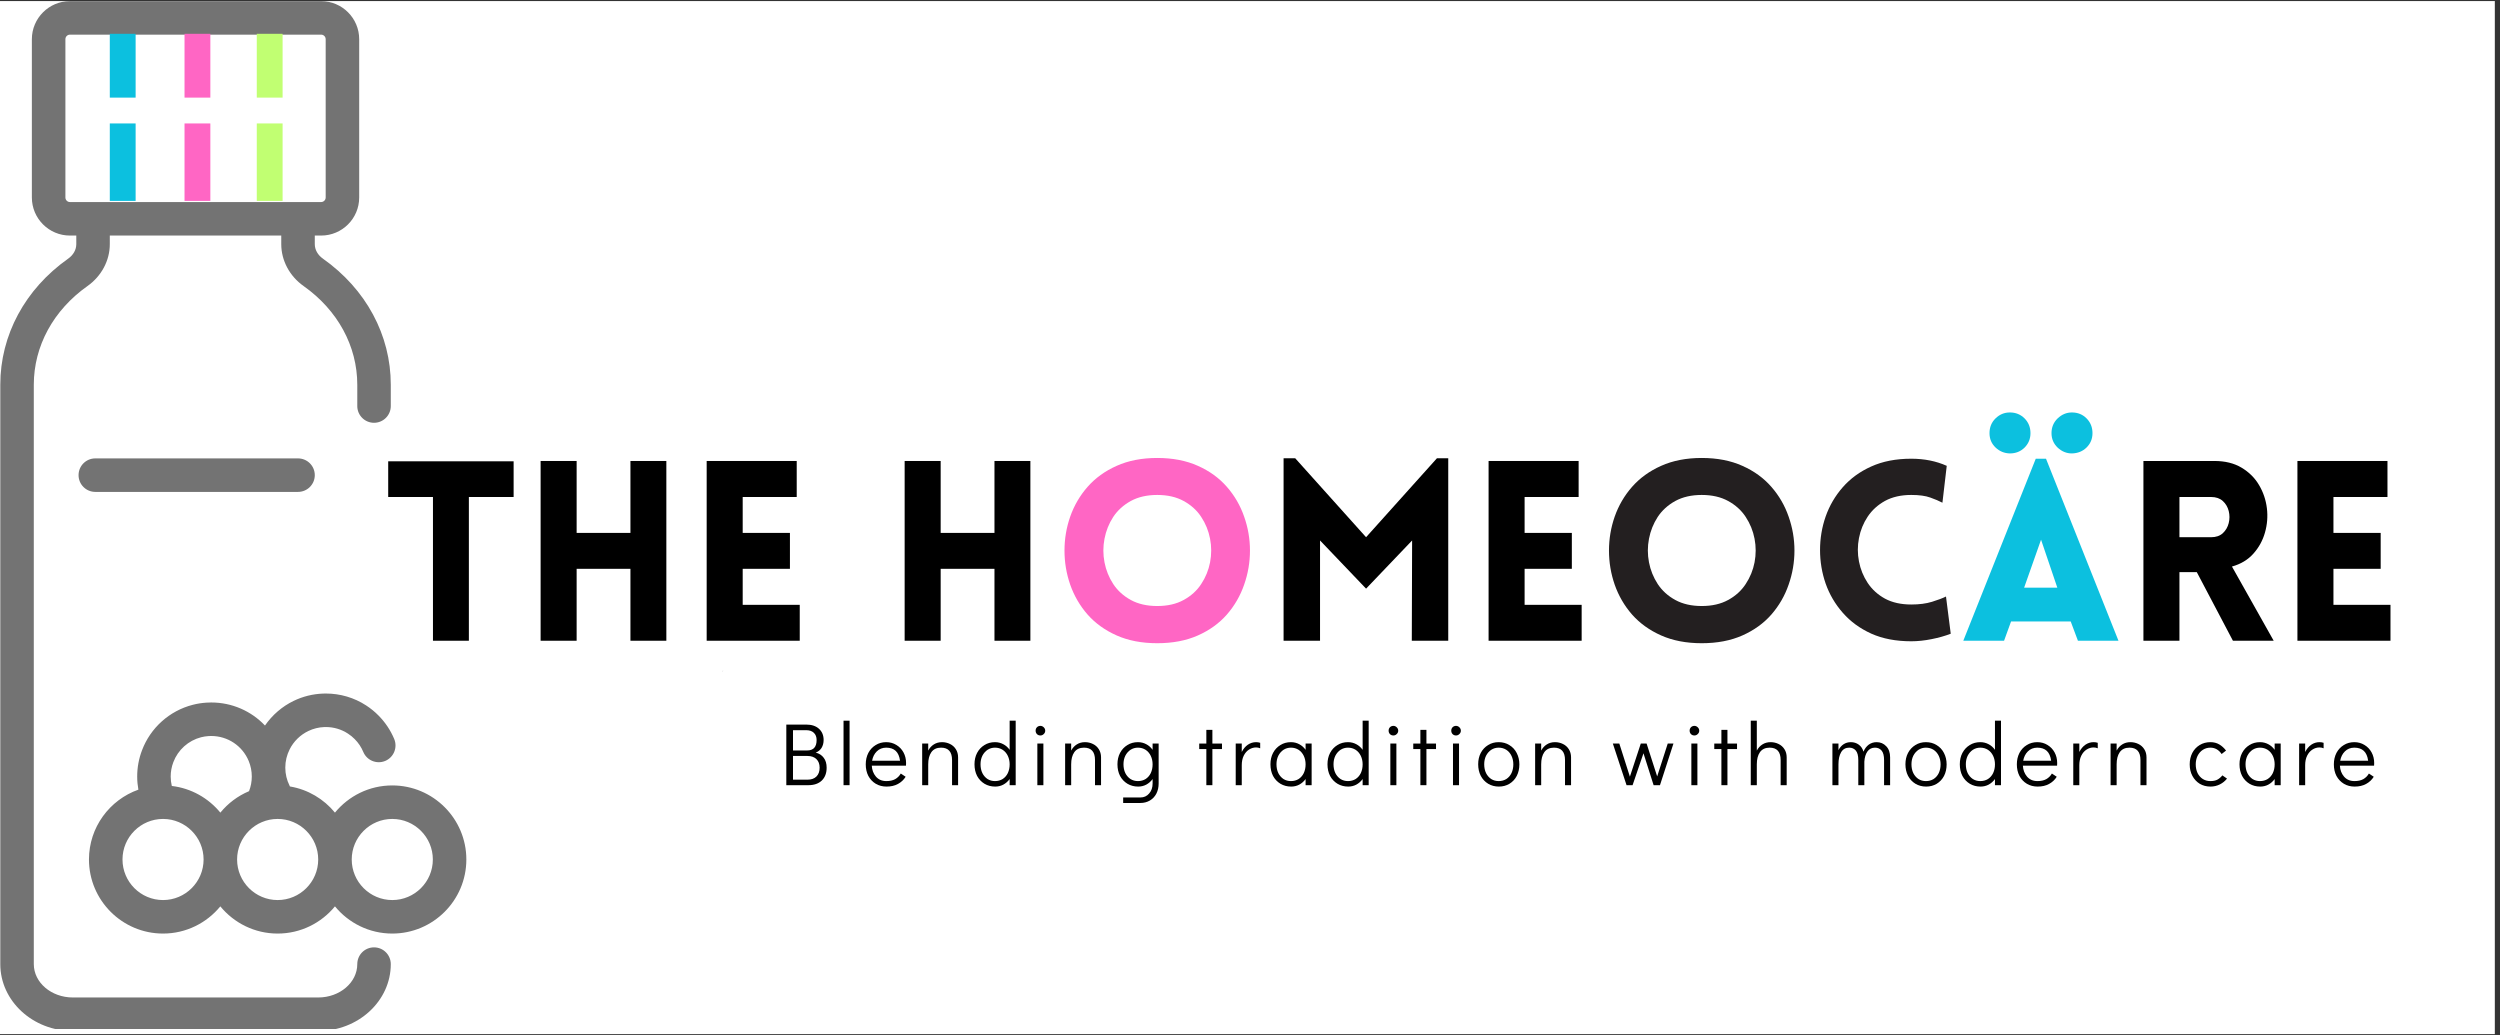 <svg version="1.0" preserveAspectRatio="xMidYMid meet" height="200" viewBox="0 0 362.25 150" zoomAndPan="magnify" width="483" xmlns:xlink="http://www.w3.org/1999/xlink" xmlns="http://www.w3.org/2000/svg"><rect x="0" y="0" width="362.25" height="150" fill="#333333" stroke="none"/><defs><g></g><clipPath id="5b2e96ea1c"><path clip-rule="nonzero" d="M 0 0.156 L 361.5 0.156 L 361.5 149.844 L 0 149.844 Z M 0 0.156"></path></clipPath><clipPath id="d85371cc75"><path clip-rule="nonzero" d="M 0 0.156 L 57 0.156 L 57 149.098 L 0 149.098 Z M 0 0.156"></path></clipPath><clipPath id="1d51022c40"><path clip-rule="nonzero" d="M 69 27 L 106 27 L 106 113 L 69 113 Z M 69 27"></path></clipPath><clipPath id="bbda1aa19c"><path clip-rule="nonzero" d="M 106.121 28.535 L 104.375 112.344 L 69.953 111.629 L 71.699 27.82 Z M 106.121 28.535"></path></clipPath><clipPath id="e815ed1969"><path clip-rule="nonzero" d="M 106.121 28.535 L 104.375 112.344 L 69.953 111.629 L 71.699 27.82 Z M 106.121 28.535"></path></clipPath><clipPath id="68c0dc0b95"><path clip-rule="nonzero" d="M 49.734 62.793 L 133.562 62.793 L 133.562 97.223 L 49.734 97.223 Z M 49.734 62.793"></path></clipPath><clipPath id="7f8a191ecb"><path clip-rule="nonzero" d="M 57 86 L 83 86 L 83 109 L 57 109 Z M 57 86"></path></clipPath><clipPath id="4844766400"><path clip-rule="nonzero" d="M 56.641 101.215 L 76.602 85.43 L 83.102 93.648 L 63.141 109.434 Z M 56.641 101.215"></path></clipPath><clipPath id="ac08f903c5"><path clip-rule="nonzero" d="M 56.641 101.215 L 76.602 85.43 L 83.102 93.648 L 63.141 109.434 Z M 56.641 101.215"></path></clipPath></defs><g clip-path="url(#5b2e96ea1c)"><path fill-rule="nonzero" fill-opacity="1" d="M 0 0.156 L 361.5 0.156 L 361.5 149.844 L 0 149.844 Z M 0 0.156" fill="#ffffff"></path></g><g clip-path="url(#d85371cc75)"><path fill-rule="nonzero" fill-opacity="1" d="M 54.195 137.273 C 52.855 137.273 51.77 138.359 51.77 139.703 C 51.77 142.367 49.23 144.535 46.113 144.535 L 10.555 144.535 C 7.434 144.535 4.898 142.367 4.898 139.703 L 4.898 55.746 C 4.898 50.152 7.734 44.941 12.676 41.449 C 14.703 40.016 15.91 37.75 15.91 35.383 L 15.91 34.133 L 40.754 34.133 L 40.754 35.383 C 40.754 37.75 41.965 40.016 43.992 41.449 C 48.934 44.941 51.77 50.152 51.77 55.746 L 51.77 58.836 C 51.77 60.176 52.855 61.262 54.195 61.262 C 55.539 61.262 56.625 60.176 56.625 58.836 L 56.625 55.746 C 56.625 48.555 53.039 41.895 46.793 37.48 C 46.043 36.953 45.613 36.188 45.613 35.383 L 45.613 34.133 L 46.531 34.133 C 49.574 34.133 52.047 31.66 52.047 28.617 L 52.047 5.68 C 52.047 2.641 49.574 0.164 46.531 0.164 L 10.133 0.164 C 7.094 0.164 4.617 2.641 4.617 5.68 L 4.617 28.617 C 4.617 31.66 7.094 34.133 10.133 34.133 L 11.055 34.133 L 11.055 35.379 C 11.055 36.188 10.625 36.953 9.875 37.48 C 3.625 41.895 0.043 48.555 0.043 55.746 L 0.043 139.703 C 0.043 145.043 4.758 149.391 10.555 149.391 L 46.113 149.391 C 51.91 149.391 56.625 145.043 56.625 139.703 C 56.625 138.359 55.539 137.273 54.195 137.273 Z M 9.477 28.617 L 9.477 5.68 C 9.477 5.316 9.77 5.02 10.137 5.02 L 46.531 5.02 C 46.898 5.02 47.191 5.316 47.191 5.68 L 47.191 28.617 C 47.191 28.98 46.895 29.277 46.531 29.277 L 10.133 29.277 C 9.77 29.277 9.477 28.98 9.477 28.617 Z M 9.477 28.617" fill="#737373"></path></g><path fill-rule="nonzero" fill-opacity="1" d="M 105.355 93.879 L 100.574 86.715 C 96.797 81.059 89.66 78.969 83.562 81.309 C 85.594 77.406 87.352 73.27 88.832 68.906 C 88.848 68.863 88.855 68.82 88.867 68.777 L 93.871 63.125 C 99.094 57.223 98.539 48.168 92.637 42.945 L 86.184 37.238 C 85.18 36.348 83.645 36.441 82.758 37.445 L 77.047 43.898 C 71.824 49.801 72.379 58.855 78.281 64.078 L 83.691 68.867 C 81.84 74.031 79.613 78.785 76.992 83.168 L 76.996 80.734 C 77.004 72.852 70.594 66.434 62.711 66.426 L 54.098 66.422 C 54.094 66.422 54.094 66.422 54.094 66.422 C 52.754 66.422 51.668 67.508 51.664 68.848 L 51.66 77.461 C 51.652 85.344 58.059 91.762 65.945 91.77 L 70.945 91.773 C 68.125 95.211 64.984 98.375 61.5 101.281 C 60.473 102.141 60.332 103.672 61.191 104.699 C 61.672 105.277 62.363 105.574 63.059 105.574 C 63.605 105.574 64.156 105.387 64.613 105.008 C 68.484 101.777 72 98.191 75.148 94.266 L 77.695 98.078 C 79.812 101.254 83.043 103.414 86.789 104.16 C 87.73 104.348 88.676 104.441 89.613 104.441 C 92.41 104.441 95.145 103.617 97.523 102.031 L 104.688 97.246 C 105.801 96.5 106.102 94.992 105.355 93.879 Z M 80.684 47.117 L 84.785 42.48 L 89.418 46.582 C 93.316 50.031 93.684 56.008 90.234 59.906 L 86.133 64.543 L 81.5 60.441 C 77.602 56.992 77.234 51.016 80.684 47.117 Z M 56.516 77.465 L 56.52 71.277 L 62.707 71.285 C 65.227 71.285 67.598 72.27 69.379 74.055 C 71.16 75.84 72.141 78.211 72.141 80.73 L 72.133 86.918 L 65.945 86.914 C 60.742 86.91 56.512 82.672 56.516 77.465 Z M 94.824 97.992 C 92.727 99.391 90.211 99.891 87.738 99.398 C 85.266 98.906 83.133 97.48 81.73 95.383 L 78.297 90.238 L 83.441 86.801 C 87.77 83.91 93.645 85.082 96.535 89.41 L 99.969 94.555 Z M 94.824 97.992" fill="#737373"></path><path fill-rule="nonzero" fill-opacity="1" d="M 56.84 113.809 C 53.496 113.809 50.508 115.344 48.535 117.75 C 46.922 115.781 44.625 114.395 42.008 113.957 C 41.992 113.922 41.98 113.891 41.965 113.855 C 41.551 113.035 41.34 112.152 41.34 111.227 C 41.34 110.293 41.555 109.402 41.977 108.57 C 42.551 107.426 43.508 106.488 44.672 105.926 C 45.395 105.578 46.176 105.383 46.98 105.352 C 47.059 105.352 47.137 105.348 47.219 105.348 C 48.359 105.348 49.465 105.676 50.414 106.297 C 50.773 106.527 51.105 106.797 51.398 107.098 C 51.934 107.637 52.352 108.262 52.641 108.957 C 53.16 110.191 54.582 110.773 55.82 110.258 C 57.055 109.738 57.637 108.316 57.121 107.078 C 56.586 105.809 55.824 104.668 54.855 103.688 C 54.316 103.137 53.711 102.645 53.062 102.223 C 51.324 101.09 49.305 100.492 47.219 100.492 C 47.086 100.492 46.957 100.496 46.816 100.5 C 45.316 100.555 43.883 100.914 42.559 101.555 C 40.879 102.363 39.445 103.613 38.395 105.129 C 36.41 103.031 33.617 101.789 30.605 101.789 C 30.375 101.789 30.137 101.797 29.93 101.812 C 29.258 101.852 28.582 101.957 27.922 102.129 C 24.555 102.996 21.805 105.461 20.578 108.715 C 20.113 109.93 19.879 111.211 19.879 112.523 C 19.879 113.16 19.938 113.797 20.051 114.422 C 15.883 115.898 12.891 119.875 12.891 124.539 C 12.891 130.457 17.707 135.273 23.625 135.273 C 26.969 135.273 29.957 133.734 31.926 131.332 C 33.898 133.734 36.887 135.273 40.23 135.273 C 43.574 135.273 46.566 133.734 48.535 131.332 C 50.504 133.734 53.496 135.273 56.84 135.273 C 62.758 135.273 67.574 130.457 67.574 124.539 C 67.574 118.625 62.758 113.809 56.84 113.809 Z M 25.117 110.438 C 25.789 108.652 27.293 107.305 29.137 106.828 C 29.492 106.738 29.855 106.68 30.238 106.656 C 30.359 106.648 30.484 106.645 30.609 106.645 C 32.992 106.645 35.125 108.066 36.039 110.27 C 36.332 110.984 36.484 111.738 36.484 112.52 C 36.484 113.25 36.348 113.969 36.086 114.641 C 34.457 115.328 33.031 116.402 31.93 117.75 C 30.211 115.656 27.719 114.219 24.895 113.887 C 24.789 113.445 24.734 112.988 24.734 112.52 C 24.734 111.805 24.863 111.105 25.117 110.438 Z M 23.625 130.418 C 20.383 130.418 17.75 127.781 17.75 124.539 C 17.75 121.301 20.383 118.664 23.625 118.664 C 26.863 118.664 29.5 121.301 29.5 124.539 C 29.5 127.781 26.863 130.418 23.625 130.418 Z M 40.23 130.418 C 36.992 130.418 34.355 127.781 34.355 124.539 C 34.355 121.301 36.992 118.664 40.23 118.664 C 43.473 118.664 46.109 121.301 46.109 124.539 C 46.109 127.781 43.473 130.418 40.23 130.418 Z M 56.84 130.418 C 53.602 130.418 50.965 127.781 50.965 124.539 C 50.965 121.301 53.602 118.664 56.84 118.664 C 60.082 118.664 62.719 121.301 62.719 124.539 C 62.719 127.781 60.082 130.418 56.84 130.418 Z M 56.84 130.418" fill="#737373"></path><path fill-rule="nonzero" fill-opacity="1" d="M 13.809 66.422 C 12.469 66.422 11.383 67.508 11.383 68.848 C 11.383 70.188 12.469 71.277 13.809 71.277 L 43.184 71.277 C 44.523 71.277 45.613 70.188 45.613 68.848 C 45.613 67.508 44.523 66.422 43.184 66.422 Z M 13.809 66.422" fill="#737373"></path><path fill-rule="nonzero" fill-opacity="1" d="M 15.91 29.113 L 15.91 17.887 L 19.652 17.887 L 19.652 29.113 M 15.91 14.145 L 15.91 4.898 L 19.652 4.898 L 19.652 14.145" fill="#0cc0df"></path><path fill-rule="nonzero" fill-opacity="1" d="M 26.738 29.113 L 26.738 17.887 L 30.48 17.887 L 30.48 29.113 M 26.738 14.145 L 26.738 4.898 L 30.48 4.898 L 30.48 14.145" fill="#ff66c4"></path><path fill-rule="nonzero" fill-opacity="1" d="M 37.207 29.113 L 37.207 17.887 L 40.949 17.887 L 40.949 29.113 M 37.207 14.145 L 37.207 4.898 L 40.949 4.898 L 40.949 14.145" fill="#c1ff72"></path><g clip-path="url(#1d51022c40)"><g clip-path="url(#bbda1aa19c)"><g clip-path="url(#e815ed1969)"><path fill-rule="nonzero" fill-opacity="1" d="M 105.973 34.5 L 104.473 106.441 C 104.465 106.832 104.418 107.219 104.332 107.602 C 104.25 107.984 104.129 108.355 103.973 108.715 C 103.812 109.07 103.621 109.41 103.398 109.734 C 103.176 110.055 102.922 110.348 102.637 110.621 C 102.355 110.891 102.051 111.133 101.719 111.344 C 101.391 111.555 101.043 111.73 100.676 111.871 C 100.312 112.016 99.938 112.121 99.551 112.188 C 99.168 112.258 98.777 112.285 98.387 112.277 L 75.75 111.809 C 75.359 111.801 74.973 111.754 74.59 111.668 C 74.207 111.586 73.836 111.465 73.477 111.305 C 73.121 111.148 72.781 110.957 72.457 110.734 C 72.137 110.508 71.84 110.254 71.57 109.973 C 71.301 109.691 71.059 109.383 70.848 109.055 C 70.637 108.723 70.461 108.375 70.32 108.012 C 70.176 107.648 70.07 107.273 70.004 106.887 C 69.934 106.5 69.902 106.113 69.914 105.723 L 71.41 33.777 C 71.418 33.387 71.465 33 71.551 32.617 C 71.633 32.234 71.754 31.863 71.914 31.508 C 72.07 31.148 72.262 30.809 72.484 30.488 C 72.711 30.164 72.961 29.871 73.246 29.598 C 73.527 29.328 73.836 29.086 74.164 28.875 C 74.496 28.664 74.84 28.488 75.207 28.348 C 75.57 28.203 75.945 28.098 76.332 28.031 C 76.719 27.961 77.105 27.934 77.496 27.941 L 100.133 28.414 C 100.523 28.422 100.91 28.465 101.293 28.551 C 101.676 28.637 102.047 28.758 102.406 28.914 C 102.766 29.07 103.105 29.262 103.426 29.484 C 103.746 29.711 104.043 29.965 104.312 30.246 C 104.582 30.527 104.824 30.836 105.035 31.164 C 105.246 31.496 105.422 31.844 105.566 32.207 C 105.707 32.57 105.812 32.945 105.879 33.332 C 105.949 33.719 105.98 34.105 105.973 34.5 Z M 105.973 34.5" fill="#ffffff"></path></g></g></g><g clip-path="url(#68c0dc0b95)"><path fill-rule="nonzero" fill-opacity="1" d="M 55.699 62.816 L 127.66 62.816 C 128.051 62.816 128.438 62.855 128.82 62.93 C 129.207 63.008 129.578 63.121 129.941 63.27 C 130.301 63.422 130.645 63.605 130.973 63.82 C 131.297 64.039 131.598 64.285 131.875 64.562 C 132.152 64.84 132.398 65.141 132.617 65.465 C 132.832 65.793 133.016 66.137 133.168 66.496 C 133.316 66.859 133.43 67.23 133.508 67.617 C 133.582 68 133.621 68.387 133.621 68.781 L 133.621 91.422 C 133.621 91.812 133.582 92.199 133.508 92.582 C 133.43 92.969 133.316 93.34 133.168 93.703 C 133.016 94.062 132.832 94.406 132.617 94.734 C 132.398 95.059 132.152 95.359 131.875 95.637 C 131.598 95.914 131.297 96.16 130.973 96.379 C 130.645 96.598 130.301 96.781 129.941 96.93 C 129.578 97.078 129.207 97.191 128.82 97.27 C 128.438 97.344 128.051 97.383 127.66 97.383 L 55.699 97.383 C 55.309 97.383 54.922 97.344 54.535 97.27 C 54.152 97.191 53.777 97.078 53.418 96.93 C 53.055 96.781 52.711 96.598 52.387 96.379 C 52.062 96.16 51.758 95.914 51.484 95.637 C 51.207 95.359 50.957 95.059 50.742 94.734 C 50.523 94.406 50.34 94.062 50.191 93.703 C 50.039 93.34 49.926 92.969 49.852 92.582 C 49.773 92.199 49.734 91.812 49.734 91.422 L 49.734 68.781 C 49.734 68.387 49.773 68 49.852 67.617 C 49.926 67.23 50.039 66.859 50.191 66.496 C 50.34 66.137 50.523 65.793 50.742 65.465 C 50.957 65.141 51.207 64.84 51.484 64.562 C 51.758 64.285 52.062 64.039 52.387 63.82 C 52.711 63.605 53.055 63.422 53.418 63.27 C 53.777 63.121 54.152 63.008 54.535 62.93 C 54.922 62.855 55.309 62.816 55.699 62.816 Z M 55.699 62.816" fill="#ffffff"></path></g><g clip-path="url(#7f8a191ecb)"><g clip-path="url(#4844766400)"><g clip-path="url(#ac08f903c5)"><path fill-rule="nonzero" fill-opacity="1" d="M 58.074 100.09 L 75.312 86.457 C 75.504 86.309 75.715 86.199 75.945 86.133 C 76.18 86.066 76.414 86.047 76.656 86.078 C 76.895 86.105 77.121 86.176 77.332 86.297 C 77.543 86.414 77.723 86.566 77.871 86.758 L 82.164 92.18 C 82.312 92.371 82.422 92.582 82.484 92.812 C 82.551 93.047 82.57 93.281 82.543 93.523 C 82.516 93.762 82.441 93.988 82.324 94.199 C 82.207 94.41 82.055 94.59 81.863 94.738 L 64.625 108.375 C 64.434 108.523 64.223 108.633 63.992 108.695 C 63.758 108.762 63.523 108.781 63.281 108.754 C 63.043 108.727 62.816 108.652 62.605 108.535 C 62.395 108.418 62.215 108.266 62.066 108.074 L 57.773 102.648 C 57.625 102.461 57.516 102.25 57.453 102.016 C 57.387 101.785 57.367 101.547 57.395 101.309 C 57.422 101.07 57.496 100.844 57.613 100.633 C 57.73 100.422 57.883 100.242 58.074 100.09 Z M 58.074 100.09" fill="#ffffff"></path></g></g></g><g fill-opacity="1" fill="#000000"><g transform="translate(55.517, 92.843)"><g><path d="M 12.422 0 L 7.219 0 L 7.219 -20.828 L 0.734 -20.828 L 0.734 -26 L 18.906 -26 L 18.906 -20.828 L 12.422 -20.828 Z M 12.422 0"></path></g></g></g><g fill-opacity="1" fill="#000000"><g transform="translate(75.429, 92.843)"><g><path d="M 21.125 0 L 15.922 0 L 15.922 -10.422 L 8.125 -10.422 L 8.125 0 L 2.906 0 L 2.906 -26.047 L 8.125 -26.047 L 8.125 -15.625 L 15.922 -15.625 L 15.922 -26.047 L 21.125 -26.047 Z M 21.125 0"></path></g></g></g><g fill-opacity="1" fill="#000000"><g transform="translate(99.491, 92.843)"><g><path d="M 16.391 0 L 2.906 0 L 2.906 -26.047 L 15.953 -26.047 L 15.953 -20.828 L 8.125 -20.828 L 8.125 -15.625 L 14.969 -15.625 L 14.969 -10.422 L 8.125 -10.422 L 8.125 -5.203 L 16.391 -5.203 Z M 16.391 0"></path></g></g></g><g fill-opacity="1" fill="#000000"><g transform="translate(117.839, 92.843)"><g></g></g></g><g fill-opacity="1" fill="#000000"><g transform="translate(128.177, 92.843)"><g><path d="M 21.125 0 L 15.922 0 L 15.922 -10.422 L 8.125 -10.422 L 8.125 0 L 2.906 0 L 2.906 -26.047 L 8.125 -26.047 L 8.125 -15.625 L 15.922 -15.625 L 15.922 -26.047 L 21.125 -26.047 Z M 21.125 0"></path></g></g></g><g fill-opacity="1" fill="#ff66c4"><g transform="translate(152.245, 92.843)"><g><path d="M 15.438 0.359 C 13.207 0.359 11.25 -0.016 9.562 -0.766 C 7.875 -1.516 6.469 -2.523 5.344 -3.797 C 4.227 -5.078 3.391 -6.52 2.828 -8.125 C 2.273 -9.727 2 -11.375 2 -13.062 C 2 -14.75 2.273 -16.391 2.828 -17.984 C 3.391 -19.586 4.227 -21.023 5.344 -22.297 C 6.469 -23.578 7.875 -24.594 9.562 -25.344 C 11.25 -26.102 13.207 -26.484 15.438 -26.484 C 17.676 -26.484 19.641 -26.102 21.328 -25.344 C 23.016 -24.594 24.414 -23.578 25.531 -22.297 C 26.645 -21.023 27.477 -19.586 28.031 -17.984 C 28.594 -16.391 28.875 -14.75 28.875 -13.062 C 28.875 -11.375 28.594 -9.727 28.031 -8.125 C 27.477 -6.52 26.645 -5.078 25.531 -3.797 C 24.414 -2.523 23.016 -1.516 21.328 -0.766 C 19.641 -0.016 17.676 0.359 15.438 0.359 Z M 15.438 -5.031 C 16.926 -5.031 18.203 -5.32 19.266 -5.906 C 20.336 -6.488 21.188 -7.258 21.812 -8.219 C 22.445 -9.176 22.875 -10.223 23.094 -11.359 C 23.312 -12.504 23.312 -13.645 23.094 -14.781 C 22.875 -15.926 22.445 -16.977 21.812 -17.938 C 21.188 -18.895 20.336 -19.664 19.266 -20.25 C 18.203 -20.832 16.926 -21.125 15.438 -21.125 C 13.957 -21.125 12.68 -20.832 11.609 -20.25 C 10.547 -19.664 9.695 -18.895 9.062 -17.938 C 8.438 -16.977 8.016 -15.926 7.797 -14.781 C 7.578 -13.645 7.578 -12.504 7.797 -11.359 C 8.016 -10.223 8.438 -9.176 9.062 -8.219 C 9.695 -7.258 10.547 -6.488 11.609 -5.906 C 12.68 -5.32 13.957 -5.031 15.438 -5.031 Z M 15.438 -5.031"></path></g></g></g><g fill-opacity="1" fill="#000000"><g transform="translate(183.085, 92.843)"><g><path d="M 14.859 -15 L 25.125 -26.438 L 26.766 -26.438 L 26.766 0 L 21.484 0 L 21.531 -14.531 L 14.859 -7.547 L 8.188 -14.531 L 8.188 0 L 2.906 0 L 2.906 -26.438 L 4.594 -26.438 Z M 14.859 -15"></path></g></g></g><g fill-opacity="1" fill="#000000"><g transform="translate(212.79, 92.843)"><g><path d="M 16.391 0 L 2.906 0 L 2.906 -26.047 L 15.953 -26.047 L 15.953 -20.828 L 8.125 -20.828 L 8.125 -15.625 L 14.969 -15.625 L 14.969 -10.422 L 8.125 -10.422 L 8.125 -5.203 L 16.391 -5.203 Z M 16.391 0"></path></g></g></g><g fill-opacity="1" fill="#231f20"><g transform="translate(231.141, 92.843)"><g><path d="M 15.438 0.359 C 13.207 0.359 11.25 -0.016 9.562 -0.766 C 7.875 -1.516 6.469 -2.523 5.344 -3.797 C 4.227 -5.078 3.391 -6.52 2.828 -8.125 C 2.273 -9.727 2 -11.375 2 -13.062 C 2 -14.75 2.273 -16.391 2.828 -17.984 C 3.391 -19.586 4.227 -21.023 5.344 -22.297 C 6.469 -23.578 7.875 -24.594 9.562 -25.344 C 11.25 -26.102 13.207 -26.484 15.438 -26.484 C 17.676 -26.484 19.641 -26.102 21.328 -25.344 C 23.016 -24.594 24.414 -23.578 25.531 -22.297 C 26.645 -21.023 27.477 -19.586 28.031 -17.984 C 28.594 -16.391 28.875 -14.75 28.875 -13.062 C 28.875 -11.375 28.594 -9.727 28.031 -8.125 C 27.477 -6.52 26.645 -5.078 25.531 -3.797 C 24.414 -2.523 23.016 -1.516 21.328 -0.766 C 19.641 -0.016 17.676 0.359 15.438 0.359 Z M 15.438 -5.031 C 16.926 -5.031 18.203 -5.32 19.266 -5.906 C 20.336 -6.488 21.188 -7.258 21.812 -8.219 C 22.445 -9.176 22.875 -10.223 23.094 -11.359 C 23.312 -12.504 23.312 -13.645 23.094 -14.781 C 22.875 -15.926 22.445 -16.977 21.812 -17.938 C 21.188 -18.895 20.336 -19.664 19.266 -20.25 C 18.203 -20.832 16.926 -21.125 15.438 -21.125 C 13.957 -21.125 12.68 -20.832 11.609 -20.25 C 10.547 -19.664 9.695 -18.895 9.062 -17.938 C 8.438 -16.977 8.016 -15.926 7.797 -14.781 C 7.578 -13.645 7.578 -12.504 7.797 -11.359 C 8.016 -10.223 8.438 -9.176 9.062 -8.219 C 9.695 -7.258 10.547 -6.488 11.609 -5.906 C 12.68 -5.32 13.957 -5.031 15.438 -5.031 Z M 15.438 -5.031"></path></g></g></g><g fill-opacity="1" fill="#231f20"><g transform="translate(261.974, 92.843)"><g><path d="M 19.484 -20 C 18.992 -20.258 18.406 -20.508 17.719 -20.75 C 17.031 -21 16.113 -21.125 14.969 -21.125 C 13.488 -21.125 12.223 -20.836 11.172 -20.266 C 10.129 -19.691 9.289 -18.93 8.656 -17.984 C 8.031 -17.047 7.609 -16.008 7.391 -14.875 C 7.172 -13.75 7.172 -12.617 7.391 -11.484 C 7.609 -10.359 8.031 -9.32 8.656 -8.375 C 9.289 -7.426 10.129 -6.664 11.172 -6.094 C 12.223 -5.531 13.488 -5.25 14.969 -5.25 C 16.113 -5.25 17.113 -5.379 17.969 -5.641 C 18.832 -5.91 19.508 -6.164 20 -6.406 L 20.688 -1.016 C 19.883 -0.703 18.961 -0.441 17.922 -0.234 C 16.879 -0.023 15.895 0.078 14.969 0.078 C 12.758 0.078 10.828 -0.289 9.172 -1.031 C 7.523 -1.781 6.148 -2.785 5.047 -4.047 C 3.941 -5.305 3.113 -6.719 2.562 -8.281 C 2.02 -9.852 1.75 -11.473 1.75 -13.141 C 1.75 -14.816 2.02 -16.438 2.562 -18 C 3.113 -19.57 3.941 -20.988 5.047 -22.25 C 6.148 -23.508 7.523 -24.508 9.172 -25.25 C 10.828 -26 12.758 -26.375 14.969 -26.375 C 16.863 -26.375 18.578 -26.031 20.109 -25.344 Z M 19.484 -20"></path></g></g></g><g fill-opacity="1" fill="#0cc0df"><g transform="translate(283.904, 92.843)"><g><path d="M 4.375 -30.078 C 4.375 -30.93 4.664 -31.645 5.25 -32.219 C 5.832 -32.789 6.523 -33.078 7.328 -33.078 C 8.172 -33.078 8.879 -32.789 9.453 -32.219 C 10.023 -31.645 10.312 -30.93 10.312 -30.078 C 10.312 -29.254 10.023 -28.555 9.453 -27.984 C 8.879 -27.422 8.172 -27.141 7.328 -27.141 C 6.523 -27.16 5.832 -27.445 5.25 -28 C 4.664 -28.562 4.375 -29.254 4.375 -30.078 Z M 13.359 -30.078 C 13.359 -30.93 13.656 -31.645 14.25 -32.219 C 14.852 -32.789 15.539 -33.078 16.312 -33.078 C 17.164 -33.078 17.875 -32.789 18.438 -32.219 C 19.008 -31.645 19.297 -30.93 19.297 -30.078 C 19.297 -29.254 19.008 -28.562 18.438 -28 C 17.875 -27.445 17.164 -27.16 16.312 -27.141 C 15.539 -27.141 14.852 -27.422 14.25 -27.984 C 13.656 -28.555 13.359 -29.254 13.359 -30.078 Z M 12.562 -26.375 L 23.062 0 L 17.188 0 L 16.141 -2.797 L 7.5 -2.797 L 6.484 0 L 0.578 0 L 11.078 -26.375 Z M 14.203 -7.688 L 11.844 -14.641 L 9.391 -7.688 Z M 14.203 -7.688"></path></g></g></g><g fill-opacity="1" fill="#000000"><g transform="translate(307.676, 92.843)"><g><path d="M 15.875 0 L 10.641 -9.938 L 8.125 -9.938 L 8.125 0 L 2.906 0 L 2.906 -26.047 L 13.188 -26.047 C 14.738 -26.047 16.051 -25.723 17.125 -25.078 C 18.207 -24.43 19.051 -23.594 19.656 -22.562 C 20.27 -21.531 20.648 -20.41 20.797 -19.203 C 20.941 -18.004 20.848 -16.828 20.516 -15.672 C 20.191 -14.523 19.633 -13.508 18.844 -12.625 C 18.062 -11.738 17.023 -11.113 15.734 -10.75 L 21.781 0 Z M 8.125 -15 L 12.719 -15 C 13.414 -15 13.977 -15.191 14.406 -15.578 C 14.832 -15.973 15.117 -16.461 15.266 -17.047 C 15.41 -17.629 15.41 -18.211 15.266 -18.797 C 15.117 -19.379 14.832 -19.863 14.406 -20.25 C 13.977 -20.633 13.414 -20.828 12.719 -20.828 L 8.125 -20.828 Z M 8.125 -15"></path></g></g></g><g fill-opacity="1" fill="#000000"><g transform="translate(329.991, 92.843)"><g><path d="M 16.391 0 L 2.906 0 L 2.906 -26.047 L 15.953 -26.047 L 15.953 -20.828 L 8.125 -20.828 L 8.125 -15.625 L 14.969 -15.625 L 14.969 -10.422 L 8.125 -10.422 L 8.125 -5.203 L 16.391 -5.203 Z M 16.391 0"></path></g></g></g><g fill-opacity="1" fill="#000000"><g transform="translate(112.921, 113.773)"><g><path d="M 5.281 -4.719 C 5.781 -4.594 6.164 -4.344 6.438 -3.969 C 6.719 -3.602 6.859 -3.125 6.859 -2.531 C 6.859 -1.75 6.625 -1.129 6.156 -0.672 C 5.688 -0.223 5.035 0 4.203 0 L 1.016 0 L 1.016 -8.781 L 3.906 -8.781 C 4.688 -8.781 5.301 -8.578 5.75 -8.172 C 6.195 -7.766 6.422 -7.223 6.422 -6.547 C 6.422 -6.109 6.32 -5.727 6.125 -5.406 C 5.926 -5.094 5.645 -4.863 5.281 -4.719 Z M 1.984 -5.031 L 4.031 -5.031 C 4.945 -5.031 5.406 -5.535 5.406 -6.547 C 5.406 -6.992 5.27 -7.344 5 -7.594 C 4.738 -7.844 4.375 -7.969 3.906 -7.969 L 1.984 -7.969 Z M 4.078 -0.797 C 4.629 -0.797 5.062 -0.945 5.375 -1.25 C 5.688 -1.562 5.844 -1.988 5.844 -2.531 C 5.844 -3.062 5.688 -3.477 5.375 -3.781 C 5.062 -4.082 4.629 -4.234 4.078 -4.234 L 1.984 -4.234 L 1.984 -0.797 Z M 4.078 -0.797"></path></g></g></g><g fill-opacity="1" fill="#000000"><g transform="translate(121.353, 113.773)"><g><path d="M 0.875 0 L 0.875 -9.344 L 1.75 -9.344 L 1.75 0 Z M 0.875 0"></path></g></g></g><g fill-opacity="1" fill="#000000"><g transform="translate(125.009, 113.773)"><g><path d="M 3.406 -6.234 C 3.945 -6.234 4.438 -6.098 4.875 -5.828 C 5.312 -5.566 5.656 -5.207 5.906 -4.75 C 6.156 -4.289 6.281 -3.773 6.281 -3.203 C 6.281 -3.047 6.273 -2.922 6.266 -2.828 L 1.312 -2.828 C 1.344 -2.211 1.539 -1.688 1.906 -1.25 C 2.281 -0.812 2.785 -0.594 3.422 -0.594 C 3.941 -0.594 4.367 -0.688 4.703 -0.875 C 5.047 -1.07 5.316 -1.344 5.516 -1.688 L 6.219 -1.219 C 5.938 -0.77 5.562 -0.422 5.094 -0.172 C 4.633 0.078 4.086 0.203 3.453 0.203 C 2.867 0.203 2.348 0.066 1.891 -0.203 C 1.43 -0.484 1.07 -0.863 0.812 -1.344 C 0.562 -1.832 0.438 -2.391 0.438 -3.016 C 0.438 -3.629 0.562 -4.18 0.812 -4.672 C 1.07 -5.16 1.426 -5.539 1.875 -5.812 C 2.32 -6.094 2.832 -6.234 3.406 -6.234 Z M 5.406 -3.547 C 5.32 -4.18 5.113 -4.656 4.781 -4.969 C 4.445 -5.281 3.988 -5.438 3.406 -5.438 C 2.852 -5.438 2.395 -5.254 2.031 -4.891 C 1.676 -4.535 1.453 -4.086 1.359 -3.547 Z M 5.406 -3.547"></path></g></g></g><g fill-opacity="1" fill="#000000"><g transform="translate(132.811, 113.773)"><g><path d="M 3.688 -6.234 C 4.102 -6.234 4.488 -6.145 4.844 -5.969 C 5.195 -5.801 5.477 -5.551 5.688 -5.219 C 5.906 -4.883 6.016 -4.488 6.016 -4.031 L 6.016 0 L 5.141 0 L 5.141 -3.641 C 5.141 -4.836 4.609 -5.438 3.547 -5.438 C 2.922 -5.438 2.453 -5.219 2.141 -4.781 C 1.836 -4.344 1.688 -3.754 1.688 -3.016 L 1.688 0 L 0.812 0 L 0.812 -6.031 L 1.688 -6.031 L 1.688 -5.016 C 1.895 -5.398 2.164 -5.695 2.5 -5.906 C 2.844 -6.125 3.238 -6.234 3.688 -6.234 Z M 3.688 -6.234"></path></g></g></g><g fill-opacity="1" fill="#000000"><g transform="translate(140.767, 113.773)"><g><path d="M 6.406 -9.344 L 6.406 0 L 5.531 0 L 5.531 -0.891 C 5.281 -0.547 4.973 -0.273 4.609 -0.078 C 4.254 0.109 3.863 0.203 3.438 0.203 C 2.863 0.203 2.348 0.066 1.891 -0.203 C 1.43 -0.484 1.07 -0.863 0.812 -1.344 C 0.562 -1.832 0.438 -2.395 0.438 -3.031 C 0.438 -3.645 0.562 -4.191 0.812 -4.672 C 1.07 -5.16 1.426 -5.539 1.875 -5.812 C 2.32 -6.094 2.832 -6.234 3.406 -6.234 C 3.844 -6.234 4.242 -6.133 4.609 -5.938 C 4.973 -5.75 5.281 -5.477 5.531 -5.125 L 5.531 -9.344 Z M 3.406 -0.594 C 3.82 -0.594 4.191 -0.691 4.516 -0.891 C 4.836 -1.098 5.086 -1.383 5.266 -1.75 C 5.441 -2.125 5.531 -2.547 5.531 -3.016 C 5.531 -3.473 5.441 -3.883 5.266 -4.25 C 5.086 -4.625 4.836 -4.914 4.516 -5.125 C 4.191 -5.332 3.82 -5.438 3.406 -5.438 C 3.008 -5.438 2.648 -5.332 2.328 -5.125 C 2.016 -4.914 1.766 -4.629 1.578 -4.266 C 1.398 -3.898 1.312 -3.488 1.312 -3.031 C 1.312 -2.551 1.398 -2.125 1.578 -1.75 C 1.766 -1.383 2.016 -1.098 2.328 -0.891 C 2.648 -0.691 3.008 -0.594 3.406 -0.594 Z M 3.406 -0.594"></path></g></g></g><g fill-opacity="1" fill="#000000"><g transform="translate(149.031, 113.773)"><g><path d="M 1.281 0 L 1.281 -6.031 L 2.156 -6.031 L 2.156 0 Z M 1.719 -7.203 C 1.52 -7.203 1.352 -7.27 1.219 -7.406 C 1.094 -7.539 1.031 -7.707 1.031 -7.906 C 1.031 -8.094 1.094 -8.254 1.219 -8.391 C 1.352 -8.523 1.52 -8.594 1.719 -8.594 C 1.906 -8.594 2.066 -8.523 2.203 -8.391 C 2.348 -8.254 2.422 -8.086 2.422 -7.891 C 2.422 -7.703 2.348 -7.539 2.203 -7.406 C 2.066 -7.27 1.906 -7.203 1.719 -7.203 Z M 1.719 -7.203"></path></g></g></g><g fill-opacity="1" fill="#000000"><g transform="translate(153.525, 113.773)"><g><path d="M 3.688 -6.234 C 4.102 -6.234 4.488 -6.145 4.844 -5.969 C 5.195 -5.801 5.477 -5.551 5.688 -5.219 C 5.906 -4.883 6.016 -4.488 6.016 -4.031 L 6.016 0 L 5.141 0 L 5.141 -3.641 C 5.141 -4.836 4.609 -5.438 3.547 -5.438 C 2.922 -5.438 2.453 -5.219 2.141 -4.781 C 1.836 -4.344 1.688 -3.754 1.688 -3.016 L 1.688 0 L 0.812 0 L 0.812 -6.031 L 1.688 -6.031 L 1.688 -5.016 C 1.895 -5.398 2.164 -5.695 2.5 -5.906 C 2.844 -6.125 3.238 -6.234 3.688 -6.234 Z M 3.688 -6.234"></path></g></g></g><g fill-opacity="1" fill="#000000"><g transform="translate(161.481, 113.773)"><g><path d="M 6.406 -6.031 L 6.406 -0.234 C 6.406 0.305 6.297 0.789 6.078 1.219 C 5.859 1.645 5.547 1.977 5.141 2.219 C 4.734 2.457 4.273 2.578 3.766 2.578 L 1.266 2.578 L 1.266 1.781 L 3.766 1.781 C 4.285 1.781 4.707 1.586 5.031 1.203 C 5.363 0.828 5.531 0.348 5.531 -0.234 L 5.531 -0.891 C 5.281 -0.547 4.973 -0.273 4.609 -0.078 C 4.254 0.109 3.863 0.203 3.438 0.203 C 2.863 0.203 2.348 0.066 1.891 -0.203 C 1.43 -0.484 1.07 -0.863 0.812 -1.344 C 0.562 -1.832 0.438 -2.395 0.438 -3.031 C 0.438 -3.645 0.562 -4.191 0.812 -4.672 C 1.07 -5.16 1.426 -5.539 1.875 -5.812 C 2.32 -6.094 2.832 -6.234 3.406 -6.234 C 3.844 -6.234 4.242 -6.133 4.609 -5.938 C 4.973 -5.75 5.281 -5.477 5.531 -5.125 L 5.531 -6.031 Z M 3.406 -0.594 C 3.82 -0.594 4.191 -0.691 4.516 -0.891 C 4.836 -1.098 5.086 -1.383 5.266 -1.75 C 5.441 -2.125 5.531 -2.547 5.531 -3.016 C 5.531 -3.473 5.441 -3.883 5.266 -4.25 C 5.086 -4.625 4.836 -4.914 4.516 -5.125 C 4.191 -5.332 3.82 -5.438 3.406 -5.438 C 3.008 -5.438 2.648 -5.332 2.328 -5.125 C 2.016 -4.914 1.766 -4.629 1.578 -4.266 C 1.398 -3.898 1.312 -3.488 1.312 -3.031 C 1.312 -2.551 1.398 -2.125 1.578 -1.75 C 1.766 -1.383 2.016 -1.098 2.328 -0.891 C 2.648 -0.691 3.008 -0.594 3.406 -0.594 Z M 3.406 -0.594"></path></g></g></g><g fill-opacity="1" fill="#000000"><g transform="translate(169.745, 113.773)"><g></g></g></g><g fill-opacity="1" fill="#000000"><g transform="translate(173.659, 113.773)"><g><path d="M 1.141 0 L 1.141 -5.234 L 0.109 -5.234 L 0.109 -6.031 L 1.141 -6.031 L 1.141 -8.016 L 2.016 -8.016 L 2.016 -6.031 L 3.406 -6.031 L 3.406 -5.234 L 2.016 -5.234 L 2.016 0 Z M 1.141 0"></path></g></g></g><g fill-opacity="1" fill="#000000"><g transform="translate(178.243, 113.773)"><g><path d="M 3.766 -6.234 C 3.973 -6.234 4.172 -6.203 4.359 -6.141 L 4.359 -5.344 C 4.18 -5.426 3.984 -5.469 3.766 -5.469 C 3.398 -5.469 3.055 -5.363 2.734 -5.156 C 2.422 -4.957 2.164 -4.66 1.969 -4.266 C 1.781 -3.879 1.688 -3.422 1.688 -2.891 L 1.688 0 L 0.812 0 L 0.812 -6.031 L 1.688 -6.031 L 1.688 -4.812 C 1.914 -5.258 2.207 -5.609 2.562 -5.859 C 2.926 -6.109 3.328 -6.234 3.766 -6.234 Z M 3.766 -6.234"></path></g></g></g><g fill-opacity="1" fill="#000000"><g transform="translate(183.65, 113.773)"><g><path d="M 6.406 -6.031 L 6.406 0 L 5.531 0 L 5.531 -0.891 C 5.281 -0.547 4.973 -0.273 4.609 -0.078 C 4.254 0.109 3.863 0.203 3.438 0.203 C 2.863 0.203 2.348 0.066 1.891 -0.203 C 1.43 -0.484 1.07 -0.863 0.812 -1.344 C 0.562 -1.832 0.438 -2.395 0.438 -3.031 C 0.438 -3.645 0.562 -4.191 0.812 -4.672 C 1.07 -5.16 1.426 -5.539 1.875 -5.812 C 2.32 -6.094 2.832 -6.234 3.406 -6.234 C 3.844 -6.234 4.242 -6.133 4.609 -5.938 C 4.973 -5.75 5.281 -5.477 5.531 -5.125 L 5.531 -6.031 Z M 3.406 -0.594 C 3.82 -0.594 4.191 -0.691 4.516 -0.891 C 4.836 -1.098 5.086 -1.383 5.266 -1.75 C 5.441 -2.125 5.531 -2.547 5.531 -3.016 C 5.531 -3.473 5.441 -3.883 5.266 -4.25 C 5.086 -4.625 4.836 -4.914 4.516 -5.125 C 4.191 -5.332 3.82 -5.438 3.406 -5.438 C 3.008 -5.438 2.648 -5.332 2.328 -5.125 C 2.016 -4.914 1.766 -4.629 1.578 -4.266 C 1.398 -3.898 1.312 -3.488 1.312 -3.031 C 1.312 -2.551 1.398 -2.125 1.578 -1.75 C 1.766 -1.383 2.016 -1.098 2.328 -0.891 C 2.648 -0.691 3.008 -0.594 3.406 -0.594 Z M 3.406 -0.594"></path></g></g></g><g fill-opacity="1" fill="#000000"><g transform="translate(191.915, 113.773)"><g><path d="M 6.406 -9.344 L 6.406 0 L 5.531 0 L 5.531 -0.891 C 5.281 -0.547 4.973 -0.273 4.609 -0.078 C 4.254 0.109 3.863 0.203 3.438 0.203 C 2.863 0.203 2.348 0.066 1.891 -0.203 C 1.43 -0.484 1.07 -0.863 0.812 -1.344 C 0.562 -1.832 0.438 -2.395 0.438 -3.031 C 0.438 -3.645 0.562 -4.191 0.812 -4.672 C 1.07 -5.16 1.426 -5.539 1.875 -5.812 C 2.32 -6.094 2.832 -6.234 3.406 -6.234 C 3.844 -6.234 4.242 -6.133 4.609 -5.938 C 4.973 -5.75 5.281 -5.477 5.531 -5.125 L 5.531 -9.344 Z M 3.406 -0.594 C 3.82 -0.594 4.191 -0.691 4.516 -0.891 C 4.836 -1.098 5.086 -1.383 5.266 -1.75 C 5.441 -2.125 5.531 -2.547 5.531 -3.016 C 5.531 -3.473 5.441 -3.883 5.266 -4.25 C 5.086 -4.625 4.836 -4.914 4.516 -5.125 C 4.191 -5.332 3.82 -5.438 3.406 -5.438 C 3.008 -5.438 2.648 -5.332 2.328 -5.125 C 2.016 -4.914 1.766 -4.629 1.578 -4.266 C 1.398 -3.898 1.312 -3.488 1.312 -3.031 C 1.312 -2.551 1.398 -2.125 1.578 -1.75 C 1.766 -1.383 2.016 -1.098 2.328 -0.891 C 2.648 -0.691 3.008 -0.594 3.406 -0.594 Z M 3.406 -0.594"></path></g></g></g><g fill-opacity="1" fill="#000000"><g transform="translate(200.18, 113.773)"><g><path d="M 1.281 0 L 1.281 -6.031 L 2.156 -6.031 L 2.156 0 Z M 1.719 -7.203 C 1.52 -7.203 1.352 -7.27 1.219 -7.406 C 1.094 -7.539 1.031 -7.707 1.031 -7.906 C 1.031 -8.094 1.094 -8.254 1.219 -8.391 C 1.352 -8.523 1.52 -8.594 1.719 -8.594 C 1.906 -8.594 2.066 -8.523 2.203 -8.391 C 2.348 -8.254 2.422 -8.086 2.422 -7.891 C 2.422 -7.703 2.348 -7.539 2.203 -7.406 C 2.066 -7.27 1.906 -7.203 1.719 -7.203 Z M 1.719 -7.203"></path></g></g></g><g fill-opacity="1" fill="#000000"><g transform="translate(204.673, 113.773)"><g><path d="M 1.141 0 L 1.141 -5.234 L 0.109 -5.234 L 0.109 -6.031 L 1.141 -6.031 L 1.141 -8.016 L 2.016 -8.016 L 2.016 -6.031 L 3.406 -6.031 L 3.406 -5.234 L 2.016 -5.234 L 2.016 0 Z M 1.141 0"></path></g></g></g><g fill-opacity="1" fill="#000000"><g transform="translate(209.257, 113.773)"><g><path d="M 1.281 0 L 1.281 -6.031 L 2.156 -6.031 L 2.156 0 Z M 1.719 -7.203 C 1.52 -7.203 1.352 -7.27 1.219 -7.406 C 1.094 -7.539 1.031 -7.707 1.031 -7.906 C 1.031 -8.094 1.094 -8.254 1.219 -8.391 C 1.352 -8.523 1.52 -8.594 1.719 -8.594 C 1.906 -8.594 2.066 -8.523 2.203 -8.391 C 2.348 -8.254 2.422 -8.086 2.422 -7.891 C 2.422 -7.703 2.348 -7.539 2.203 -7.406 C 2.066 -7.27 1.906 -7.203 1.719 -7.203 Z M 1.719 -7.203"></path></g></g></g><g fill-opacity="1" fill="#000000"><g transform="translate(213.75, 113.773)"><g><path d="M 3.438 0.203 C 2.863 0.203 2.348 0.066 1.891 -0.203 C 1.43 -0.484 1.07 -0.867 0.812 -1.359 C 0.562 -1.848 0.438 -2.406 0.438 -3.031 C 0.438 -3.645 0.562 -4.191 0.812 -4.672 C 1.07 -5.16 1.426 -5.539 1.875 -5.812 C 2.32 -6.094 2.832 -6.234 3.406 -6.234 C 3.988 -6.234 4.504 -6.094 4.953 -5.812 C 5.41 -5.539 5.766 -5.16 6.016 -4.672 C 6.273 -4.18 6.406 -3.629 6.406 -3.016 C 6.406 -2.391 6.281 -1.832 6.031 -1.344 C 5.781 -0.863 5.426 -0.484 4.969 -0.203 C 4.52 0.066 4.008 0.203 3.438 0.203 Z M 3.406 -0.594 C 3.82 -0.594 4.191 -0.691 4.516 -0.891 C 4.836 -1.098 5.086 -1.383 5.266 -1.75 C 5.441 -2.125 5.531 -2.547 5.531 -3.016 C 5.531 -3.473 5.441 -3.883 5.266 -4.25 C 5.086 -4.625 4.836 -4.914 4.516 -5.125 C 4.191 -5.332 3.82 -5.438 3.406 -5.438 C 3.008 -5.438 2.648 -5.332 2.328 -5.125 C 2.016 -4.914 1.766 -4.629 1.578 -4.266 C 1.398 -3.898 1.312 -3.488 1.312 -3.031 C 1.312 -2.551 1.398 -2.125 1.578 -1.75 C 1.766 -1.383 2.016 -1.098 2.328 -0.891 C 2.648 -0.691 3.008 -0.594 3.406 -0.594 Z M 3.406 -0.594"></path></g></g></g><g fill-opacity="1" fill="#000000"><g transform="translate(221.629, 113.773)"><g><path d="M 3.688 -6.234 C 4.102 -6.234 4.488 -6.145 4.844 -5.969 C 5.195 -5.801 5.477 -5.551 5.688 -5.219 C 5.906 -4.883 6.016 -4.488 6.016 -4.031 L 6.016 0 L 5.141 0 L 5.141 -3.641 C 5.141 -4.836 4.609 -5.438 3.547 -5.438 C 2.922 -5.438 2.453 -5.219 2.141 -4.781 C 1.836 -4.344 1.688 -3.754 1.688 -3.016 L 1.688 0 L 0.812 0 L 0.812 -6.031 L 1.688 -6.031 L 1.688 -5.016 C 1.895 -5.398 2.164 -5.695 2.5 -5.906 C 2.844 -6.125 3.238 -6.234 3.688 -6.234 Z M 3.688 -6.234"></path></g></g></g><g fill-opacity="1" fill="#000000"><g transform="translate(229.584, 113.773)"><g></g></g></g><g fill-opacity="1" fill="#000000"><g transform="translate(233.499, 113.773)"><g><path d="M 8.156 -6.031 L 8.984 -6.031 L 7.031 0 L 6.109 0 L 4.641 -4.625 L 3.062 0 L 2.188 0 L 0.203 -6.031 L 1.141 -6.031 L 2.672 -1.234 L 4.25 -6.031 L 5.094 -6.031 L 6.625 -1.266 Z M 8.156 -6.031"></path></g></g></g><g fill-opacity="1" fill="#000000"><g transform="translate(243.797, 113.773)"><g><path d="M 1.281 0 L 1.281 -6.031 L 2.156 -6.031 L 2.156 0 Z M 1.719 -7.203 C 1.52 -7.203 1.352 -7.27 1.219 -7.406 C 1.094 -7.539 1.031 -7.707 1.031 -7.906 C 1.031 -8.094 1.094 -8.254 1.219 -8.391 C 1.352 -8.523 1.52 -8.594 1.719 -8.594 C 1.906 -8.594 2.066 -8.523 2.203 -8.391 C 2.348 -8.254 2.422 -8.086 2.422 -7.891 C 2.422 -7.703 2.348 -7.539 2.203 -7.406 C 2.066 -7.27 1.906 -7.203 1.719 -7.203 Z M 1.719 -7.203"></path></g></g></g><g fill-opacity="1" fill="#000000"><g transform="translate(248.29, 113.773)"><g><path d="M 1.141 0 L 1.141 -5.234 L 0.109 -5.234 L 0.109 -6.031 L 1.141 -6.031 L 1.141 -8.016 L 2.016 -8.016 L 2.016 -6.031 L 3.406 -6.031 L 3.406 -5.234 L 2.016 -5.234 L 2.016 0 Z M 1.141 0"></path></g></g></g><g fill-opacity="1" fill="#000000"><g transform="translate(252.874, 113.773)"><g><path d="M 3.688 -6.234 C 4.102 -6.234 4.488 -6.145 4.844 -5.969 C 5.195 -5.801 5.477 -5.551 5.688 -5.219 C 5.906 -4.883 6.016 -4.488 6.016 -4.031 L 6.016 0 L 5.141 0 L 5.141 -3.641 C 5.141 -4.836 4.609 -5.438 3.547 -5.438 C 2.922 -5.438 2.453 -5.219 2.141 -4.781 C 1.836 -4.344 1.688 -3.754 1.688 -3.016 L 1.688 0 L 0.812 0 L 0.812 -9.344 L 1.688 -9.344 L 1.688 -5.016 C 1.895 -5.398 2.164 -5.695 2.5 -5.906 C 2.844 -6.125 3.238 -6.234 3.688 -6.234 Z M 3.688 -6.234"></path></g></g></g><g fill-opacity="1" fill="#000000"><g transform="translate(260.791, 113.773)"><g></g></g></g><g fill-opacity="1" fill="#000000"><g transform="translate(264.705, 113.773)"><g><path d="M 7.219 -6.234 C 7.781 -6.234 8.242 -6.035 8.609 -5.641 C 8.984 -5.254 9.172 -4.719 9.172 -4.031 L 9.172 0 L 8.297 0 L 8.297 -3.641 C 8.297 -4.273 8.176 -4.734 7.938 -5.016 C 7.695 -5.297 7.379 -5.438 6.984 -5.438 C 6.516 -5.438 6.148 -5.254 5.891 -4.891 C 5.629 -4.523 5.477 -4.031 5.438 -3.406 L 5.438 0 L 4.562 0 L 4.562 -3.641 C 4.562 -4.273 4.441 -4.734 4.203 -5.016 C 3.961 -5.297 3.645 -5.438 3.25 -5.438 C 2.727 -5.438 2.336 -5.219 2.078 -4.781 C 1.816 -4.344 1.688 -3.754 1.688 -3.016 L 1.688 0 L 0.812 0 L 0.812 -6.031 L 1.688 -6.031 L 1.688 -5.078 C 1.883 -5.453 2.133 -5.738 2.438 -5.938 C 2.738 -6.133 3.086 -6.234 3.484 -6.234 C 3.922 -6.234 4.301 -6.113 4.625 -5.875 C 4.957 -5.633 5.188 -5.297 5.312 -4.859 C 5.5 -5.297 5.754 -5.633 6.078 -5.875 C 6.41 -6.113 6.789 -6.234 7.219 -6.234 Z M 7.219 -6.234"></path></g></g></g><g fill-opacity="1" fill="#000000"><g transform="translate(275.66, 113.773)"><g><path d="M 3.438 0.203 C 2.863 0.203 2.348 0.066 1.891 -0.203 C 1.43 -0.484 1.07 -0.867 0.812 -1.359 C 0.562 -1.848 0.438 -2.406 0.438 -3.031 C 0.438 -3.645 0.562 -4.191 0.812 -4.672 C 1.07 -5.16 1.426 -5.539 1.875 -5.812 C 2.32 -6.094 2.832 -6.234 3.406 -6.234 C 3.988 -6.234 4.504 -6.094 4.953 -5.812 C 5.41 -5.539 5.766 -5.16 6.016 -4.672 C 6.273 -4.18 6.406 -3.629 6.406 -3.016 C 6.406 -2.391 6.281 -1.832 6.031 -1.344 C 5.781 -0.863 5.426 -0.484 4.969 -0.203 C 4.52 0.066 4.008 0.203 3.438 0.203 Z M 3.406 -0.594 C 3.82 -0.594 4.191 -0.691 4.516 -0.891 C 4.836 -1.098 5.086 -1.383 5.266 -1.75 C 5.441 -2.125 5.531 -2.547 5.531 -3.016 C 5.531 -3.473 5.441 -3.883 5.266 -4.25 C 5.086 -4.625 4.836 -4.914 4.516 -5.125 C 4.191 -5.332 3.82 -5.438 3.406 -5.438 C 3.008 -5.438 2.648 -5.332 2.328 -5.125 C 2.016 -4.914 1.766 -4.629 1.578 -4.266 C 1.398 -3.898 1.312 -3.488 1.312 -3.031 C 1.312 -2.551 1.398 -2.125 1.578 -1.75 C 1.766 -1.383 2.016 -1.098 2.328 -0.891 C 2.648 -0.691 3.008 -0.594 3.406 -0.594 Z M 3.406 -0.594"></path></g></g></g><g fill-opacity="1" fill="#000000"><g transform="translate(283.539, 113.773)"><g><path d="M 6.406 -9.344 L 6.406 0 L 5.531 0 L 5.531 -0.891 C 5.281 -0.547 4.973 -0.273 4.609 -0.078 C 4.254 0.109 3.863 0.203 3.438 0.203 C 2.863 0.203 2.348 0.066 1.891 -0.203 C 1.43 -0.484 1.07 -0.863 0.812 -1.344 C 0.562 -1.832 0.438 -2.395 0.438 -3.031 C 0.438 -3.645 0.562 -4.191 0.812 -4.672 C 1.07 -5.16 1.426 -5.539 1.875 -5.812 C 2.32 -6.094 2.832 -6.234 3.406 -6.234 C 3.844 -6.234 4.242 -6.133 4.609 -5.938 C 4.973 -5.75 5.281 -5.477 5.531 -5.125 L 5.531 -9.344 Z M 3.406 -0.594 C 3.82 -0.594 4.191 -0.691 4.516 -0.891 C 4.836 -1.098 5.086 -1.383 5.266 -1.75 C 5.441 -2.125 5.531 -2.547 5.531 -3.016 C 5.531 -3.473 5.441 -3.883 5.266 -4.25 C 5.086 -4.625 4.836 -4.914 4.516 -5.125 C 4.191 -5.332 3.82 -5.438 3.406 -5.438 C 3.008 -5.438 2.648 -5.332 2.328 -5.125 C 2.016 -4.914 1.766 -4.629 1.578 -4.266 C 1.398 -3.898 1.312 -3.488 1.312 -3.031 C 1.312 -2.551 1.398 -2.125 1.578 -1.75 C 1.766 -1.383 2.016 -1.098 2.328 -0.891 C 2.648 -0.691 3.008 -0.594 3.406 -0.594 Z M 3.406 -0.594"></path></g></g></g><g fill-opacity="1" fill="#000000"><g transform="translate(291.804, 113.773)"><g><path d="M 3.406 -6.234 C 3.945 -6.234 4.438 -6.098 4.875 -5.828 C 5.312 -5.566 5.656 -5.207 5.906 -4.75 C 6.156 -4.289 6.281 -3.773 6.281 -3.203 C 6.281 -3.047 6.273 -2.922 6.266 -2.828 L 1.312 -2.828 C 1.344 -2.211 1.539 -1.688 1.906 -1.25 C 2.281 -0.812 2.785 -0.594 3.422 -0.594 C 3.941 -0.594 4.367 -0.688 4.703 -0.875 C 5.047 -1.07 5.316 -1.344 5.516 -1.688 L 6.219 -1.219 C 5.938 -0.77 5.562 -0.422 5.094 -0.172 C 4.633 0.078 4.086 0.203 3.453 0.203 C 2.867 0.203 2.348 0.066 1.891 -0.203 C 1.43 -0.484 1.07 -0.863 0.812 -1.344 C 0.562 -1.832 0.438 -2.391 0.438 -3.016 C 0.438 -3.629 0.562 -4.18 0.812 -4.672 C 1.07 -5.16 1.426 -5.539 1.875 -5.812 C 2.32 -6.094 2.832 -6.234 3.406 -6.234 Z M 5.406 -3.547 C 5.32 -4.18 5.113 -4.656 4.781 -4.969 C 4.445 -5.281 3.988 -5.438 3.406 -5.438 C 2.852 -5.438 2.395 -5.254 2.031 -4.891 C 1.676 -4.535 1.453 -4.086 1.359 -3.547 Z M 5.406 -3.547"></path></g></g></g><g fill-opacity="1" fill="#000000"><g transform="translate(299.605, 113.773)"><g><path d="M 3.766 -6.234 C 3.973 -6.234 4.172 -6.203 4.359 -6.141 L 4.359 -5.344 C 4.18 -5.426 3.984 -5.469 3.766 -5.469 C 3.398 -5.469 3.055 -5.363 2.734 -5.156 C 2.422 -4.957 2.164 -4.66 1.969 -4.266 C 1.781 -3.879 1.688 -3.422 1.688 -2.891 L 1.688 0 L 0.812 0 L 0.812 -6.031 L 1.688 -6.031 L 1.688 -4.812 C 1.914 -5.258 2.207 -5.609 2.562 -5.859 C 2.926 -6.109 3.328 -6.234 3.766 -6.234 Z M 3.766 -6.234"></path></g></g></g><g fill-opacity="1" fill="#000000"><g transform="translate(305.012, 113.773)"><g><path d="M 3.688 -6.234 C 4.102 -6.234 4.488 -6.145 4.844 -5.969 C 5.195 -5.801 5.477 -5.551 5.688 -5.219 C 5.906 -4.883 6.016 -4.488 6.016 -4.031 L 6.016 0 L 5.141 0 L 5.141 -3.641 C 5.141 -4.836 4.609 -5.438 3.547 -5.438 C 2.922 -5.438 2.453 -5.219 2.141 -4.781 C 1.836 -4.344 1.688 -3.754 1.688 -3.016 L 1.688 0 L 0.812 0 L 0.812 -6.031 L 1.688 -6.031 L 1.688 -5.016 C 1.895 -5.398 2.164 -5.695 2.5 -5.906 C 2.844 -6.125 3.238 -6.234 3.688 -6.234 Z M 3.688 -6.234"></path></g></g></g><g fill-opacity="1" fill="#000000"><g transform="translate(312.968, 113.773)"><g></g></g></g><g fill-opacity="1" fill="#000000"><g transform="translate(316.882, 113.773)"><g><path d="M 3.422 0.203 C 2.836 0.203 2.316 0.066 1.859 -0.203 C 1.41 -0.484 1.055 -0.863 0.797 -1.344 C 0.535 -1.832 0.406 -2.391 0.406 -3.016 C 0.406 -3.629 0.531 -4.18 0.781 -4.672 C 1.039 -5.16 1.395 -5.539 1.844 -5.812 C 2.301 -6.094 2.82 -6.234 3.406 -6.234 C 3.895 -6.234 4.32 -6.125 4.688 -5.906 C 5.051 -5.695 5.379 -5.398 5.672 -5.016 L 5.031 -4.516 C 4.613 -5.129 4.07 -5.438 3.406 -5.438 C 3 -5.438 2.633 -5.332 2.312 -5.125 C 1.988 -4.914 1.734 -4.625 1.547 -4.25 C 1.367 -3.883 1.281 -3.473 1.281 -3.016 C 1.281 -2.547 1.367 -2.125 1.547 -1.75 C 1.734 -1.383 1.988 -1.098 2.312 -0.891 C 2.633 -0.691 3 -0.594 3.406 -0.594 C 3.812 -0.594 4.145 -0.66 4.406 -0.797 C 4.676 -0.941 4.922 -1.148 5.141 -1.422 L 5.812 -0.953 C 5.531 -0.598 5.18 -0.316 4.766 -0.109 C 4.348 0.098 3.898 0.203 3.422 0.203 Z M 3.422 0.203"></path></g></g></g><g fill-opacity="1" fill="#000000"><g transform="translate(324.066, 113.773)"><g><path d="M 6.406 -6.031 L 6.406 0 L 5.531 0 L 5.531 -0.891 C 5.281 -0.547 4.973 -0.273 4.609 -0.078 C 4.254 0.109 3.863 0.203 3.438 0.203 C 2.863 0.203 2.348 0.066 1.891 -0.203 C 1.43 -0.484 1.07 -0.863 0.812 -1.344 C 0.562 -1.832 0.438 -2.395 0.438 -3.031 C 0.438 -3.645 0.562 -4.191 0.812 -4.672 C 1.07 -5.16 1.426 -5.539 1.875 -5.812 C 2.32 -6.094 2.832 -6.234 3.406 -6.234 C 3.844 -6.234 4.242 -6.133 4.609 -5.938 C 4.973 -5.75 5.281 -5.477 5.531 -5.125 L 5.531 -6.031 Z M 3.406 -0.594 C 3.82 -0.594 4.191 -0.691 4.516 -0.891 C 4.836 -1.098 5.086 -1.383 5.266 -1.75 C 5.441 -2.125 5.531 -2.547 5.531 -3.016 C 5.531 -3.473 5.441 -3.883 5.266 -4.25 C 5.086 -4.625 4.836 -4.914 4.516 -5.125 C 4.191 -5.332 3.82 -5.438 3.406 -5.438 C 3.008 -5.438 2.648 -5.332 2.328 -5.125 C 2.016 -4.914 1.766 -4.629 1.578 -4.266 C 1.398 -3.898 1.312 -3.488 1.312 -3.031 C 1.312 -2.551 1.398 -2.125 1.578 -1.75 C 1.766 -1.383 2.016 -1.098 2.328 -0.891 C 2.648 -0.691 3.008 -0.594 3.406 -0.594 Z M 3.406 -0.594"></path></g></g></g><g fill-opacity="1" fill="#000000"><g transform="translate(332.331, 113.773)"><g><path d="M 3.766 -6.234 C 3.973 -6.234 4.172 -6.203 4.359 -6.141 L 4.359 -5.344 C 4.18 -5.426 3.984 -5.469 3.766 -5.469 C 3.398 -5.469 3.055 -5.363 2.734 -5.156 C 2.422 -4.957 2.164 -4.66 1.969 -4.266 C 1.781 -3.879 1.688 -3.422 1.688 -2.891 L 1.688 0 L 0.812 0 L 0.812 -6.031 L 1.688 -6.031 L 1.688 -4.812 C 1.914 -5.258 2.207 -5.609 2.562 -5.859 C 2.926 -6.109 3.328 -6.234 3.766 -6.234 Z M 3.766 -6.234"></path></g></g></g><g fill-opacity="1" fill="#000000"><g transform="translate(337.738, 113.773)"><g><path d="M 3.406 -6.234 C 3.945 -6.234 4.438 -6.098 4.875 -5.828 C 5.312 -5.566 5.656 -5.207 5.906 -4.75 C 6.156 -4.289 6.281 -3.773 6.281 -3.203 C 6.281 -3.047 6.273 -2.922 6.266 -2.828 L 1.312 -2.828 C 1.344 -2.211 1.539 -1.688 1.906 -1.25 C 2.281 -0.812 2.785 -0.594 3.422 -0.594 C 3.941 -0.594 4.367 -0.688 4.703 -0.875 C 5.047 -1.07 5.316 -1.344 5.516 -1.688 L 6.219 -1.219 C 5.938 -0.77 5.562 -0.422 5.094 -0.172 C 4.633 0.078 4.086 0.203 3.453 0.203 C 2.867 0.203 2.348 0.066 1.891 -0.203 C 1.43 -0.484 1.07 -0.863 0.812 -1.344 C 0.562 -1.832 0.438 -2.391 0.438 -3.016 C 0.438 -3.629 0.562 -4.18 0.812 -4.672 C 1.07 -5.16 1.426 -5.539 1.875 -5.812 C 2.32 -6.094 2.832 -6.234 3.406 -6.234 Z M 5.406 -3.547 C 5.32 -4.18 5.113 -4.656 4.781 -4.969 C 4.445 -5.281 3.988 -5.438 3.406 -5.438 C 2.852 -5.438 2.395 -5.254 2.031 -4.891 C 1.676 -4.535 1.453 -4.086 1.359 -3.547 Z M 5.406 -3.547"></path></g></g></g></svg>